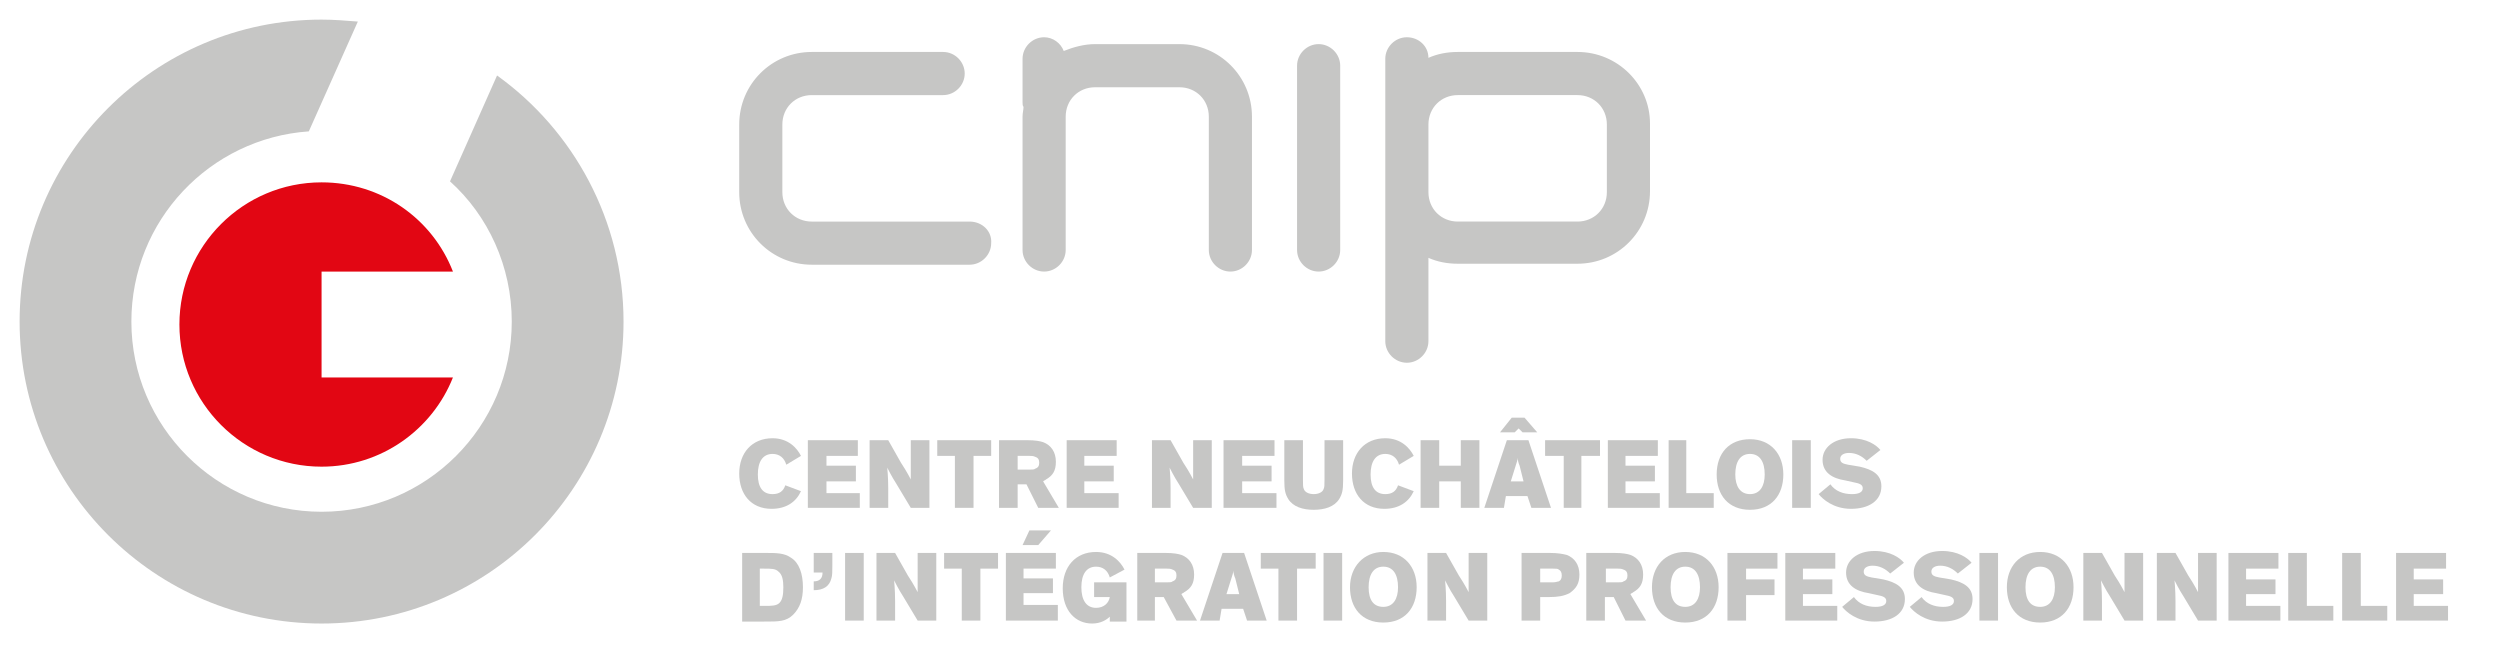 <?xml version="1.0" encoding="utf-8"?>
<!-- Generator: Adobe Illustrator 19.2.1, SVG Export Plug-In . SVG Version: 6.00 Build 0)  -->
<svg version="1.1" id="Layer_1" xmlns="http://www.w3.org/2000/svg" xmlns:xlink="http://www.w3.org/1999/xlink" x="0px" y="0px"
	 width="255px" height="65.9px" viewBox="0 0 255 65.9" style="enable-background:new 0 0 255 65.9;" xml:space="preserve">
<style type="text/css">
	.st0{fill:#C6C6C5;}
	.st1{fill:#E20613;}
</style>
<g>
	<path class="st0" d="M163.9,19.6c0,1.7-1.3,3-3,3h-12.2c-1.7,0-3-1.3-3-3v-6.9c0-1.7,1.3-3,3-3h12.2c1.7,0,3,1.3,3,3V19.6z
		 M160.9,5.3h-12.2c-1.1,0-2.1,0.2-3,0.6c0-1.2-1-2.1-2.2-2.1c-1.2,0-2.2,1-2.2,2.2v28.8c0,1.2,1,2.2,2.2,2.2c1.2,0,2.2-1,2.2-2.2
		v-8.5c0.9,0.4,1.9,0.6,3,0.6h12.2c4.1,0,7.4-3.3,7.4-7.4v-6.9C168.3,8.6,165,5.3,160.9,5.3 M134.5,4.5c-1.2,0-2.2,1-2.2,2.2v18.8
		c0,1.2,1,2.2,2.2,2.2c1.2,0,2.2-1,2.2-2.2V6.7C136.7,5.5,135.7,4.5,134.5,4.5 M120.3,4.5h-8.6c-1.1,0-2.2,0.3-3.2,0.7
		c-0.3-0.8-1.1-1.4-2-1.4c-1.2,0-2.2,1-2.2,2.2v4.4c0,0.2,0,0.4,0.1,0.5c0,0.3-0.1,0.6-0.1,1v13.6c0,1.2,1,2.2,2.2,2.2
		c1.2,0,2.2-1,2.2-2.2V11.9c0-1.7,1.3-3,3-3h8.6c1.7,0,3,1.3,3,3v13.6c0,1.2,1,2.2,2.2,2.2c1.2,0,2.2-1,2.2-2.2V11.9
		C127.7,7.8,124.4,4.5,120.3,4.5 M98.9,22.6H82.8c-1.7,0-3-1.3-3-3v-6.9c0-1.7,1.3-3,3-3h13.4c1.2,0,2.2-1,2.2-2.2
		c0-1.2-1-2.2-2.2-2.2H82.8c-4.1,0-7.4,3.3-7.4,7.4v6.9c0,4.1,3.3,7.4,7.4,7.4h16.1c1.2,0,2.2-1,2.2-2.2
		C101.2,23.6,100.2,22.6,98.9,22.6"/>
	<path class="st0" d="M80.2,47.4c-0.2-0.7-0.7-1.1-1.4-1.1c-1,0-1.5,0.8-1.5,2.1c0,1.3,0.5,2,1.5,2c0.7,0,1.1-0.3,1.3-0.9l1.6,0.6
		c-0.5,1.1-1.5,1.8-3,1.8c-2.1,0-3.3-1.5-3.3-3.6c0-2.1,1.3-3.6,3.4-3.6c1.6,0,2.5,1,2.9,1.8L80.2,47.4z"/>
	<polygon class="st0" points="84.3,46.5 84.3,47.5 87.3,47.5 87.3,49.1 84.3,49.1 84.3,50.3 87.7,50.3 87.7,51.8 82.4,51.8 
		82.4,44.9 87.5,44.9 87.5,46.5 	"/>
	<g>
		<path class="st0" d="M91.9,47.2c0.6,0.9,1,1.7,1,1.7h0c0,0,0-1.1,0-2.1v-1.9h1.9v6.9h-1.9l-1.5-2.5c-0.4-0.6-0.9-1.6-0.9-1.6h0
			c0,0,0.1,1,0.1,2.1v2h-1.9v-6.9h1.9L91.9,47.2z"/>
	</g>
	<polygon class="st0" points="95.6,44.9 101.1,44.9 101.1,46.5 99.3,46.5 99.3,51.8 97.4,51.8 97.4,46.5 95.6,46.5 	"/>
	<g>
		<path class="st0" d="M103.8,47.9h1.2c0.3,0,0.5,0,0.6-0.1c0.3-0.1,0.4-0.3,0.4-0.6c0-0.3-0.1-0.5-0.4-0.6
			c-0.2-0.1-0.4-0.1-0.6-0.1h-1.2V47.9z M104.7,49.4h-0.9v2.4h-1.9v-6.9h2.9c0.8,0,1.3,0.1,1.6,0.2c0.8,0.3,1.3,1,1.3,2
			c0,0.9-0.3,1.4-1,1.8c-0.1,0.1-0.2,0.1-0.3,0.2l1.6,2.7h-2.1L104.7,49.4z"/>
	</g>
	<polygon class="st0" points="110.6,46.5 110.6,47.5 113.6,47.5 113.6,49.1 110.6,49.1 110.6,50.3 114.1,50.3 114.1,51.8 
		108.8,51.8 108.8,44.9 113.9,44.9 113.9,46.5 	"/>
	<g>
		<path class="st0" d="M120.7,47.2c0.6,0.9,1,1.7,1,1.7h0c0,0,0-1.1,0-2.1v-1.9h1.9v6.9h-1.9l-1.5-2.5c-0.4-0.6-0.9-1.6-0.9-1.6h0
			c0,0,0.1,1,0.1,2.1v2h-1.9v-6.9h1.9L120.7,47.2z"/>
	</g>
	<polygon class="st0" points="126.7,46.5 126.7,47.5 129.7,47.5 129.7,49.1 126.7,49.1 126.7,50.3 130.2,50.3 130.2,51.8 
		124.8,51.8 124.8,44.9 130,44.9 130,46.5 	"/>
	<g>
		<path class="st0" d="M135,49.9c0.1-0.2,0.1-0.4,0.1-1v-4h1.9V49c0,1-0.1,1.4-0.4,1.9c-0.5,0.8-1.5,1.1-2.6,1.1
			c-1.1,0-2.1-0.3-2.6-1.1c-0.3-0.5-0.4-0.9-0.4-1.9v-4.1h1.9v4c0,0.6,0,0.8,0.1,1c0.1,0.3,0.5,0.5,1,0.5
			C134.5,50.4,134.9,50.2,135,49.9"/>
		<path class="st0" d="M142.7,47.4c-0.2-0.7-0.7-1.1-1.4-1.1c-1,0-1.5,0.8-1.5,2.1c0,1.3,0.5,2,1.5,2c0.7,0,1.1-0.3,1.3-0.9l1.6,0.6
			c-0.5,1.1-1.5,1.8-3,1.8c-2.1,0-3.3-1.5-3.3-3.6c0-2.1,1.3-3.6,3.4-3.6c1.6,0,2.5,1,2.9,1.8L142.7,47.4z"/>
	</g>
	<polygon class="st0" points="146.8,49.1 146.8,51.8 144.9,51.8 144.9,44.9 146.8,44.9 146.8,47.5 149,47.5 149,44.9 150.9,44.9 
		150.9,51.8 149,51.8 149,49.1 	"/>
	<g>
		<path class="st0" d="M155,47.5c-0.1-0.2-0.2-0.6-0.2-0.8h0c0,0.2-0.1,0.5-0.2,0.8l-0.5,1.6h1.3L155,47.5z M154.5,44.1H153l1.2-1.5
			h1.3l1.3,1.5h-1.5l-0.4-0.4L154.5,44.1z M153.4,51.8h-2l2.3-6.9h2.2l2.3,6.9h-2l-0.4-1.2h-2.2L153.4,51.8z"/>
	</g>
	<polygon class="st0" points="157.6,44.9 163.2,44.9 163.2,46.5 161.3,46.5 161.3,51.8 159.5,51.8 159.5,46.5 157.6,46.5 	"/>
	<polygon class="st0" points="165.8,46.5 165.8,47.5 168.8,47.5 168.8,49.1 165.8,49.1 165.8,50.3 169.3,50.3 169.3,51.8 164,51.8 
		164,44.9 169.1,44.9 169.1,46.5 	"/>
	<polygon class="st0" points="172,44.9 172,50.3 174.8,50.3 174.8,51.8 170.2,51.8 170.2,44.9 	"/>
	<g>
		<path class="st0" d="M178.5,50.4c1,0,1.5-0.8,1.5-2c0-1.3-0.5-2.1-1.5-2.1c-1,0-1.5,0.8-1.5,2.1C177,49.6,177.5,50.4,178.5,50.4
			 M178.5,44.8c2.1,0,3.4,1.5,3.4,3.6c0,2.1-1.2,3.6-3.4,3.6c-2.2,0-3.4-1.5-3.4-3.6C175.1,46.2,176.4,44.8,178.5,44.8"/>
	</g>
	<rect x="182.8" y="44.9" class="st0" width="1.9" height="6.9"/>
	<g>
		<path class="st0" d="M190.4,47c-0.5-0.5-1.1-0.8-1.8-0.8c-0.5,0-0.9,0.2-0.9,0.6c0,0.4,0.3,0.5,0.8,0.6l1.2,0.2
			c1.3,0.3,2.2,0.8,2.2,2c0,1.5-1.3,2.3-3.1,2.3c-1.8,0-2.9-1-3.3-1.5l1.2-1c0.5,0.7,1.3,1,2.2,1c0.7,0,1.1-0.2,1.1-0.6
			c0-0.4-0.4-0.5-0.9-0.6l-0.9-0.2c-1.3-0.2-2.3-0.8-2.3-2.1c0-1.2,1.1-2.2,2.9-2.2c1.6,0,2.6,0.7,3,1.2L190.4,47z"/>
		<path class="st0" d="M77.5,61.8H78c0.7,0,1.2,0,1.5-0.3c0.3-0.3,0.4-0.8,0.4-1.6c0-0.7-0.1-1.3-0.5-1.6C79.1,58,78.7,58,77.9,58
			h-0.4V61.8z M75.7,63.3v-6.9h2.4c1.1,0,1.9,0,2.6,0.5c0.8,0.5,1.2,1.6,1.2,3c0,1.2-0.3,2.1-1,2.8c-0.7,0.7-1.5,0.7-2.8,0.7H75.7z"
			/>
		<path class="st0" d="M84.9,56.4v1.2c0,0.7,0,1.1-0.1,1.4c-0.2,0.8-0.8,1.2-1.8,1.2v-0.9c0.6,0,0.9-0.3,0.9-0.9h-0.9v-2H84.9z"/>
	</g>
	<rect x="86.2" y="56.4" class="st0" width="1.9" height="6.9"/>
	<g>
		<path class="st0" d="M92.6,58.7c0.6,0.9,1,1.7,1,1.7h0c0,0,0-1.1,0-2.1v-1.9h1.9v6.9h-1.9l-1.5-2.5c-0.4-0.6-0.9-1.6-0.9-1.6h0
			c0,0,0.1,1,0.1,2.1v2h-1.9v-6.9h1.9L92.6,58.7z"/>
	</g>
	<polygon class="st0" points="96.3,56.4 96.3,58 98.1,58 98.1,63.3 100,63.3 100,58 101.8,58 101.8,56.4 	"/>
	<path class="st0" d="M102.6,56.4v6.9h5.3v-1.6h-3.5v-1.2h3v-1.5h-3V58h3.3v-1.6H102.6z M105,54.1l-0.7,1.5h1.6l1.3-1.5H105z"/>
	<g>
		<path class="st0" d="M111.8,56.3c1.6,0,2.5,1,2.9,1.8l-1.5,0.8c-0.2-0.7-0.7-1.1-1.4-1.1c-1,0-1.5,0.8-1.5,2.1
			c0,1.3,0.5,2.1,1.5,2.1c0.8,0,1.3-0.5,1.4-1.1h-1.6v-1.5h3.3v4h-1.7v-0.5c-0.3,0.3-0.9,0.7-1.8,0.7c-1.7,0-3-1.3-3-3.6
			C108.4,57.8,109.7,56.3,111.8,56.3"/>
		<path class="st0" d="M117.8,59.4h1.2c0.3,0,0.5,0,0.6-0.1c0.3-0.1,0.4-0.3,0.4-0.6c0-0.3-0.1-0.5-0.4-0.6
			c-0.2-0.1-0.4-0.1-0.6-0.1h-1.2V59.4z M118.7,60.9h-0.9v2.4H116v-6.9h2.9c0.8,0,1.3,0.1,1.6,0.2c0.8,0.3,1.3,1,1.3,2
			c0,0.9-0.3,1.4-1,1.8c-0.1,0.1-0.2,0.1-0.3,0.2l1.6,2.7h-2.1L118.7,60.9z"/>
		<path class="st0" d="M126,59c-0.1-0.2-0.2-0.6-0.2-0.8h0c0,0.2-0.1,0.5-0.2,0.8l-0.5,1.6h1.3L126,59z M124.4,63.3h-2l2.3-6.9h2.2
			l2.3,6.9h-2l-0.4-1.2h-2.2L124.4,63.3z"/>
	</g>
	<polygon class="st0" points="128.6,56.4 128.6,58 130.4,58 130.4,63.3 132.3,63.3 132.3,58 134.2,58 134.2,56.4 	"/>
	<rect x="135" y="56.4" class="st0" width="1.9" height="6.9"/>
	<g>
		<path class="st0" d="M141.1,61.9c1,0,1.5-0.8,1.5-2c0-1.3-0.5-2.1-1.5-2.1c-1,0-1.5,0.8-1.5,2.1C139.6,61.2,140.1,61.9,141.1,61.9
			 M141.1,56.3c2.1,0,3.4,1.5,3.4,3.6c0,2.1-1.2,3.6-3.4,3.6c-2.2,0-3.4-1.5-3.4-3.6C137.7,57.8,139.1,56.3,141.1,56.3"/>
		<path class="st0" d="M148.8,58.7c0.6,0.9,1,1.7,1,1.7h0c0,0,0-1.1,0-2.1v-1.9h1.9v6.9h-1.9l-1.5-2.5c-0.4-0.6-0.9-1.6-0.9-1.6h0
			c0,0,0.1,1,0.1,2.1v2h-1.9v-6.9h1.9L148.8,58.7z"/>
		<path class="st0" d="M157.1,59.4h1.3c0.3,0,0.5-0.1,0.6-0.1c0.2-0.1,0.3-0.3,0.3-0.6c0-0.3-0.1-0.5-0.3-0.6
			c-0.1-0.1-0.3-0.1-0.6-0.1h-1.3V59.4z M157.1,60.9v2.4h-1.9v-6.9h2.9c0.8,0,1.3,0.1,1.7,0.2c0.8,0.3,1.3,1,1.3,2
			c0,0.9-0.3,1.4-1,1.9c-0.6,0.3-1.2,0.4-2.1,0.4H157.1z"/>
		<path class="st0" d="M163.8,59.4h1.2c0.3,0,0.5,0,0.6-0.1c0.3-0.1,0.4-0.3,0.4-0.6c0-0.3-0.1-0.5-0.4-0.6
			c-0.2-0.1-0.4-0.1-0.6-0.1h-1.2V59.4z M164.6,60.9h-0.9v2.4h-1.9v-6.9h2.9c0.8,0,1.3,0.1,1.6,0.2c0.8,0.3,1.3,1,1.3,2
			c0,0.9-0.3,1.4-1,1.8c-0.1,0.1-0.2,0.1-0.3,0.2l1.6,2.7h-2.1L164.6,60.9z"/>
		<path class="st0" d="M171.9,61.9c1,0,1.5-0.8,1.5-2c0-1.3-0.5-2.1-1.5-2.1c-1,0-1.5,0.8-1.5,2.1C170.4,61.2,170.9,61.9,171.9,61.9
			 M171.9,56.3c2.1,0,3.4,1.5,3.4,3.6c0,2.1-1.2,3.6-3.4,3.6c-2.2,0-3.4-1.5-3.4-3.6C168.5,57.8,169.8,56.3,171.9,56.3"/>
	</g>
	<polygon class="st0" points="176.2,56.4 176.2,63.3 178.1,63.3 178.1,60.7 181,60.7 181,59.1 178.1,59.1 178.1,58 181.3,58 
		181.3,56.4 	"/>
	<polygon class="st0" points="182.1,56.4 182.1,63.3 187.4,63.3 187.4,61.8 183.9,61.8 183.9,60.6 186.9,60.6 186.9,59.1 
		183.9,59.1 183.9,58 187.2,58 187.2,56.4 	"/>
	<g>
		<path class="st0" d="M192.8,58.5c-0.5-0.5-1.1-0.8-1.8-0.8c-0.5,0-0.9,0.2-0.9,0.6c0,0.4,0.3,0.5,0.8,0.6l1.2,0.2
			c1.3,0.3,2.2,0.8,2.2,2c0,1.5-1.3,2.3-3.1,2.3c-1.8,0-2.9-1-3.3-1.5l1.2-1c0.5,0.7,1.3,1,2.2,1c0.7,0,1.1-0.2,1.1-0.6
			c0-0.4-0.4-0.5-0.9-0.6l-0.9-0.2c-1.3-0.2-2.3-0.8-2.3-2.1c0-1.2,1.1-2.2,2.9-2.2c1.6,0,2.6,0.7,3,1.2L192.8,58.5z"/>
		<path class="st0" d="M199.7,58.5c-0.5-0.5-1.1-0.8-1.8-0.8c-0.5,0-0.9,0.2-0.9,0.6c0,0.4,0.3,0.5,0.8,0.6l1.2,0.2
			c1.3,0.3,2.2,0.8,2.2,2c0,1.5-1.3,2.3-3.1,2.3c-1.8,0-2.9-1-3.3-1.5l1.2-1c0.5,0.7,1.3,1,2.2,1c0.7,0,1.1-0.2,1.1-0.6
			c0-0.4-0.4-0.5-0.9-0.6l-0.9-0.2c-1.3-0.2-2.3-0.8-2.3-2.1c0-1.2,1.1-2.2,2.9-2.2c1.6,0,2.6,0.7,3,1.2L199.7,58.5z"/>
	</g>
	<rect x="201.9" y="56.4" class="st0" width="1.9" height="6.9"/>
	<g>
		<path class="st0" d="M208.1,61.9c1,0,1.5-0.8,1.5-2c0-1.3-0.5-2.1-1.5-2.1c-1,0-1.5,0.8-1.5,2.1C206.6,61.2,207.1,61.9,208.1,61.9
			 M208.1,56.3c2.1,0,3.4,1.5,3.4,3.6c0,2.1-1.2,3.6-3.4,3.6c-2.2,0-3.4-1.5-3.4-3.6C204.7,57.8,206,56.3,208.1,56.3"/>
		<path class="st0" d="M215.7,58.7c0.6,0.9,1,1.7,1,1.7h0c0,0,0-1.1,0-2.1v-1.9h1.9v6.9h-1.9l-1.5-2.5c-0.4-0.6-0.9-1.6-0.9-1.6h0
			c0,0,0.1,1,0.1,2.1v2h-1.9v-6.9h1.9L215.7,58.7z"/>
		<path class="st0" d="M223.2,58.7c0.6,0.9,1,1.7,1,1.7h0c0,0,0-1.1,0-2.1v-1.9h1.9v6.9h-1.9l-1.5-2.5c-0.4-0.6-0.9-1.6-0.9-1.6h0
			c0,0,0.1,1,0.1,2.1v2h-1.9v-6.9h1.9L223.2,58.7z"/>
	</g>
	<polygon class="st0" points="227.3,56.4 227.3,63.3 232.6,63.3 232.6,61.8 229.1,61.8 229.1,60.6 232.1,60.6 232.1,59.1 
		229.1,59.1 229.1,58 232.4,58 232.4,56.4 	"/>
	<polygon class="st0" points="233.4,56.4 233.4,63.3 238,63.3 238,61.8 235.3,61.8 235.3,56.4 	"/>
	<polygon class="st0" points="238.9,56.4 238.9,63.3 243.5,63.3 243.5,61.8 240.8,61.8 240.8,56.4 	"/>
	<polygon class="st0" points="244.4,56.4 244.4,63.3 249.7,63.3 249.7,61.8 246.2,61.8 246.2,60.6 249.2,60.6 249.2,59.1 
		246.2,59.1 246.2,58 249.5,58 249.5,56.4 	"/>
	<g>
		<path class="st1" d="M32.8,38.3V27.7h13.4c-2.1-5.4-7.3-9.1-13.4-9.1c-8,0-14.5,6.5-14.5,14.5s6.5,14.5,14.5,14.5
			c6.1,0,11.3-3.8,13.4-9.1H32.8z"/>
		<path class="st0" d="M50.7,7.7l-4.8,10.8c3.9,3.5,6.3,8.7,6.3,14.3c0,10.7-8.7,19.4-19.4,19.4s-19.4-8.7-19.4-19.4
			c0-10.3,8-18.7,18.1-19.4l5-11.2C35.3,2.1,34,2,32.8,2C15.8,2,2,15.8,2,32.8c0,17,13.8,30.8,30.8,30.8c17,0,30.8-13.8,30.8-30.8
			C63.6,22.5,58.5,13.3,50.7,7.7"/>
	</g>
</g>
</svg>
